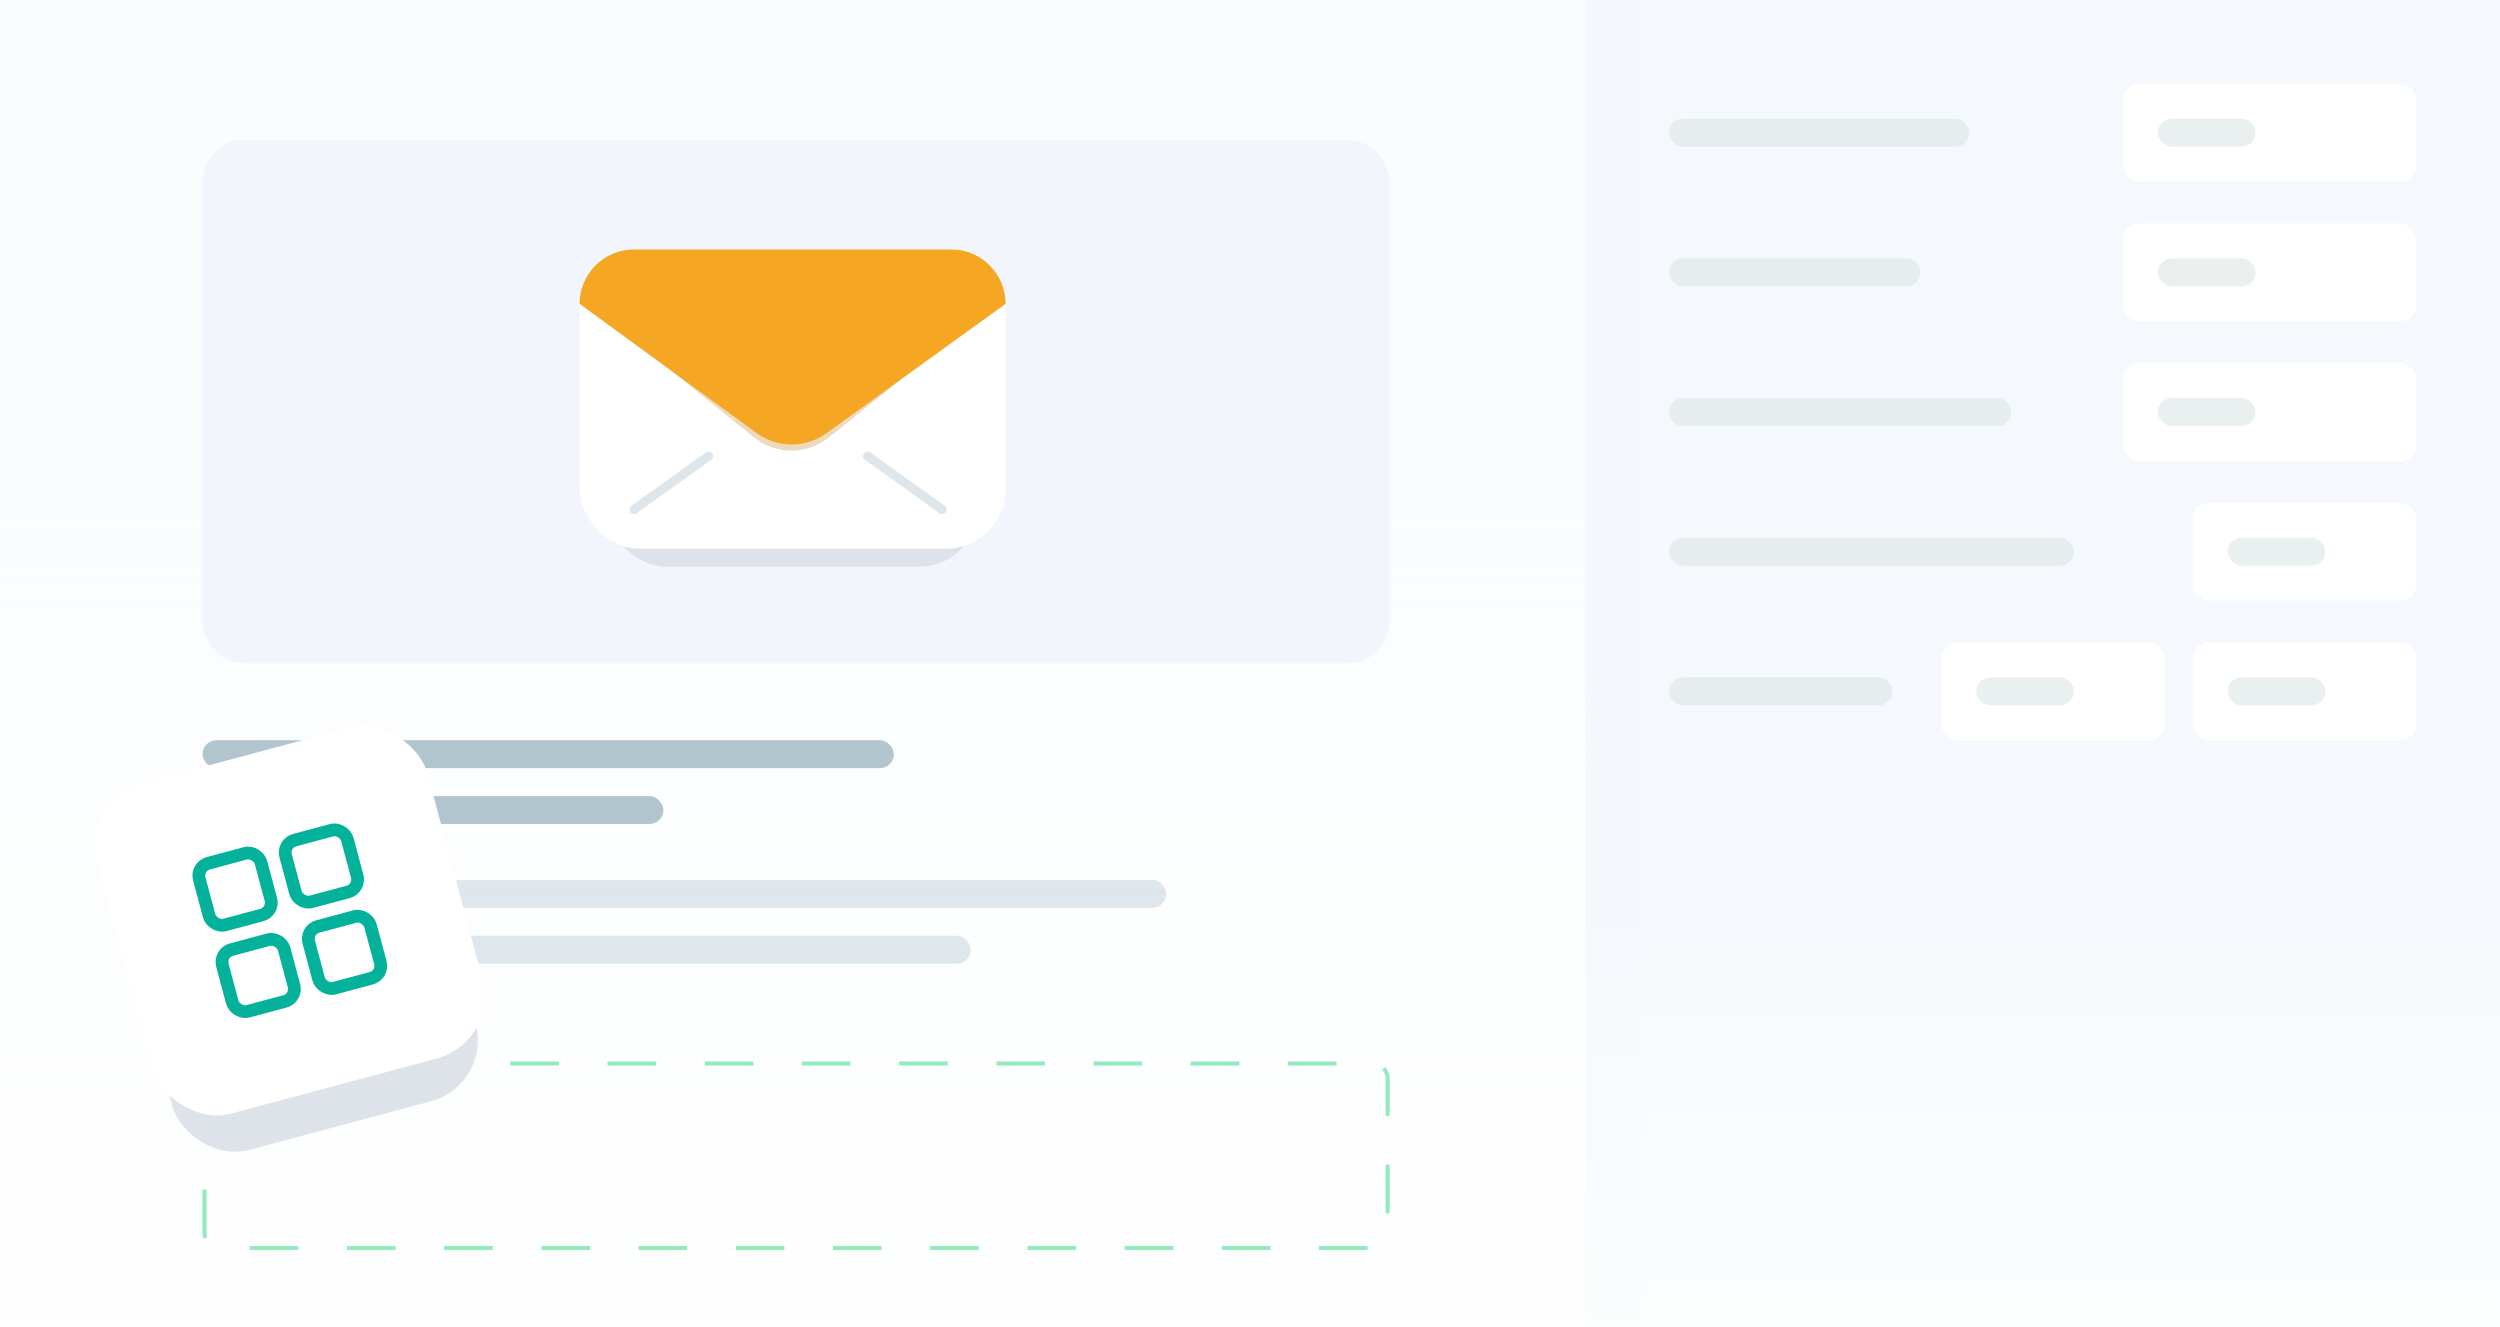 <svg width="358" height="190" viewBox="0 0 358 190" fill="none" xmlns="http://www.w3.org/2000/svg">
<g clip-path="url(#clip0_659_2336)">
<rect width="358" height="190" fill="white"/>
<path opacity="0.7" d="M0 0H235V218H0V0Z" fill="url(#paint0_linear_659_2336)"/>
<rect opacity="0.5" x="29" y="106" width="99" height="4" rx="2" fill="#688FA1"/>
<rect opacity="0.5" x="29" y="114" width="66" height="4" rx="2" fill="#688FA1"/>
<rect opacity="0.2" x="29" y="126" width="138" height="4" rx="2" fill="#688FA1"/>
<rect opacity="0.2" x="29" y="134" width="110" height="4" rx="2" fill="#688FA1"/>
<rect x="29.29" y="152.29" width="169.42" height="26.42" rx="2.029" stroke="#92EABD" stroke-width="0.58" stroke-dasharray="6.96 6.96"/>
<rect x="29" y="20" width="170" height="75" rx="6" fill="#F2F6FC"/>
<path opacity="0.7" d="M227 0H358V218H227V0Z" fill="url(#paint1_linear_659_2336)"/>
<g filter="url(#filter0_f_659_2336)">
<rect x="14.555" y="120.641" width="45" height="48" rx="8.993" transform="rotate(-15 14.555 120.641)" fill="#DEE3E9"/>
</g>
<rect x="11.494" y="114.527" width="49" height="49" rx="9.27" transform="rotate(-15 11.494 114.527)" fill="white"/>
<rect x="28.061" y="124.092" width="9.144" height="9.144" rx="1.829" transform="rotate(-15 28.061 124.092)" stroke="#04B29C" stroke-width="1.829" stroke-miterlimit="10" stroke-linecap="round"/>
<rect x="31.374" y="136.458" width="9.144" height="9.144" rx="1.829" transform="rotate(-15 31.374 136.458)" stroke="#04B29C" stroke-width="1.829" stroke-miterlimit="10" stroke-linecap="round"/>
<rect x="40.426" y="120.779" width="9.144" height="9.144" rx="1.829" transform="rotate(-15 40.426 120.779)" stroke="#04B29C" stroke-width="1.829" stroke-miterlimit="10" stroke-linecap="round"/>
<rect x="43.74" y="133.144" width="9.144" height="9.144" rx="1.829" transform="rotate(-15 43.74 133.144)" stroke="#04B29C" stroke-width="1.829" stroke-miterlimit="10" stroke-linecap="round"/>
<g filter="url(#filter1_f_659_2336)">
<rect x="86.894" y="40.915" width="53.213" height="40.234" rx="8.493" fill="#DEE3E9"/>
</g>
<rect x="83" y="35.723" width="61" height="42.83" rx="8.493" fill="white"/>
<g filter="url(#filter2_f_659_2336)">
<path fill-rule="evenodd" clip-rule="evenodd" d="M88.941 37.478C85.936 37.478 83.499 39.914 83.499 42.919H83.5L108.007 62.658C111.117 65.163 115.552 65.163 118.661 62.658L143.168 42.919H143.168C143.168 42.919 143.168 42.919 143.168 42.919L143.169 42.919H143.168C143.168 39.914 140.732 37.478 137.728 37.478H88.941Z" fill="#C1841F" fill-opacity="0.3"/>
</g>
<path fill-rule="evenodd" clip-rule="evenodd" d="M90.787 35.723C86.487 35.723 83 39.21 83 43.51H144C144 39.21 140.514 35.723 136.213 35.723H90.787ZM83 43.511L108.354 62.017C111.324 64.185 115.351 64.195 118.333 62.043L144 43.511H83Z" fill="#F5A623"/>
<rect opacity="0.5" x="239" y="17" width="43" height="4" rx="2" fill="#D6E3E3"/>
<rect x="304" y="12" width="42" height="14" rx="2.319" fill="white"/>
<rect opacity="0.5" x="309" y="17" width="14" height="4" rx="2" fill="#D6E3E3"/>
<rect opacity="0.5" x="239" y="37" width="36" height="4" rx="2" fill="#D6E3E3"/>
<rect x="304" y="32" width="42" height="14" rx="2.319" fill="white"/>
<rect opacity="0.5" x="309" y="37" width="14" height="4" rx="2" fill="#D6E3E3"/>
<rect opacity="0.5" x="239" y="57" width="49" height="4" rx="2" fill="#D6E3E3"/>
<rect x="304" y="52" width="42" height="14" rx="2.319" fill="white"/>
<rect opacity="0.5" x="309" y="57" width="14" height="4" rx="2" fill="#D6E3E3"/>
<rect opacity="0.5" x="239" y="77" width="58" height="4" rx="2" fill="#D6E3E3"/>
<rect x="314" y="72" width="32" height="14" rx="2.319" fill="white"/>
<rect opacity="0.5" x="319" y="77" width="14" height="4" rx="2" fill="#D6E3E3"/>
<rect opacity="0.5" x="239" y="97" width="32" height="4" rx="2" fill="#D6E3E3"/>
<rect x="314" y="92" width="32" height="14" rx="2.319" fill="white"/>
<rect x="278" y="92" width="32" height="14" rx="2.319" fill="white"/>
<rect opacity="0.5" x="319" y="97" width="14" height="4" rx="2" fill="#D6E3E3"/>
<rect opacity="0.5" x="283" y="97" width="14" height="4" rx="2" fill="#D6E3E3"/>
<path d="M134.915 72.967L124.242 65.31" stroke="#DCE6EB" stroke-width="1.298" stroke-linecap="round"/>
<path d="M90.787 72.967L101.459 65.31" stroke="#DCE6EB" stroke-width="1.298" stroke-linecap="round"/>
</g>
<defs>
<filter id="filter0_f_659_2336" x="8.328" y="102.767" width="68.344" height="70.465" filterUnits="userSpaceOnUse" color-interpolation-filters="sRGB">
<feFlood flood-opacity="0" result="BackgroundImageFix"/>
<feBlend mode="normal" in="SourceGraphic" in2="BackgroundImageFix" result="shape"/>
<feGaussianBlur stdDeviation="4.123" result="effect1_foregroundBlur_659_2336"/>
</filter>
<filter id="filter1_f_659_2336" x="79.106" y="33.127" width="68.787" height="55.808" filterUnits="userSpaceOnUse" color-interpolation-filters="sRGB">
<feFlood flood-opacity="0" result="BackgroundImageFix"/>
<feBlend mode="normal" in="SourceGraphic" in2="BackgroundImageFix" result="shape"/>
<feGaussianBlur stdDeviation="3.894" result="effect1_foregroundBlur_659_2336"/>
</filter>
<filter id="filter2_f_659_2336" x="78.308" y="32.286" width="70.052" height="37.442" filterUnits="userSpaceOnUse" color-interpolation-filters="sRGB">
<feFlood flood-opacity="0" result="BackgroundImageFix"/>
<feBlend mode="normal" in="SourceGraphic" in2="BackgroundImageFix" result="shape"/>
<feGaussianBlur stdDeviation="2.596" result="effect1_foregroundBlur_659_2336"/>
</filter>
<linearGradient id="paint0_linear_659_2336" x1="117.5" y1="0" x2="117.5" y2="218" gradientUnits="userSpaceOnUse">
<stop stop-color="#F8FBFF"/>
<stop offset="1" stop-color="#F4F9FB" stop-opacity="0"/>
</linearGradient>
<linearGradient id="paint1_linear_659_2336" x1="292.5" y1="0" x2="292.5" y2="218" gradientUnits="userSpaceOnUse">
<stop offset="0.608" stop-color="#F2F6FC"/>
<stop offset="1" stop-color="#F4F9FB" stop-opacity="0"/>
</linearGradient>
<clipPath id="clip0_659_2336">
<rect width="358" height="190" fill="white"/>
</clipPath>
</defs>
</svg>
